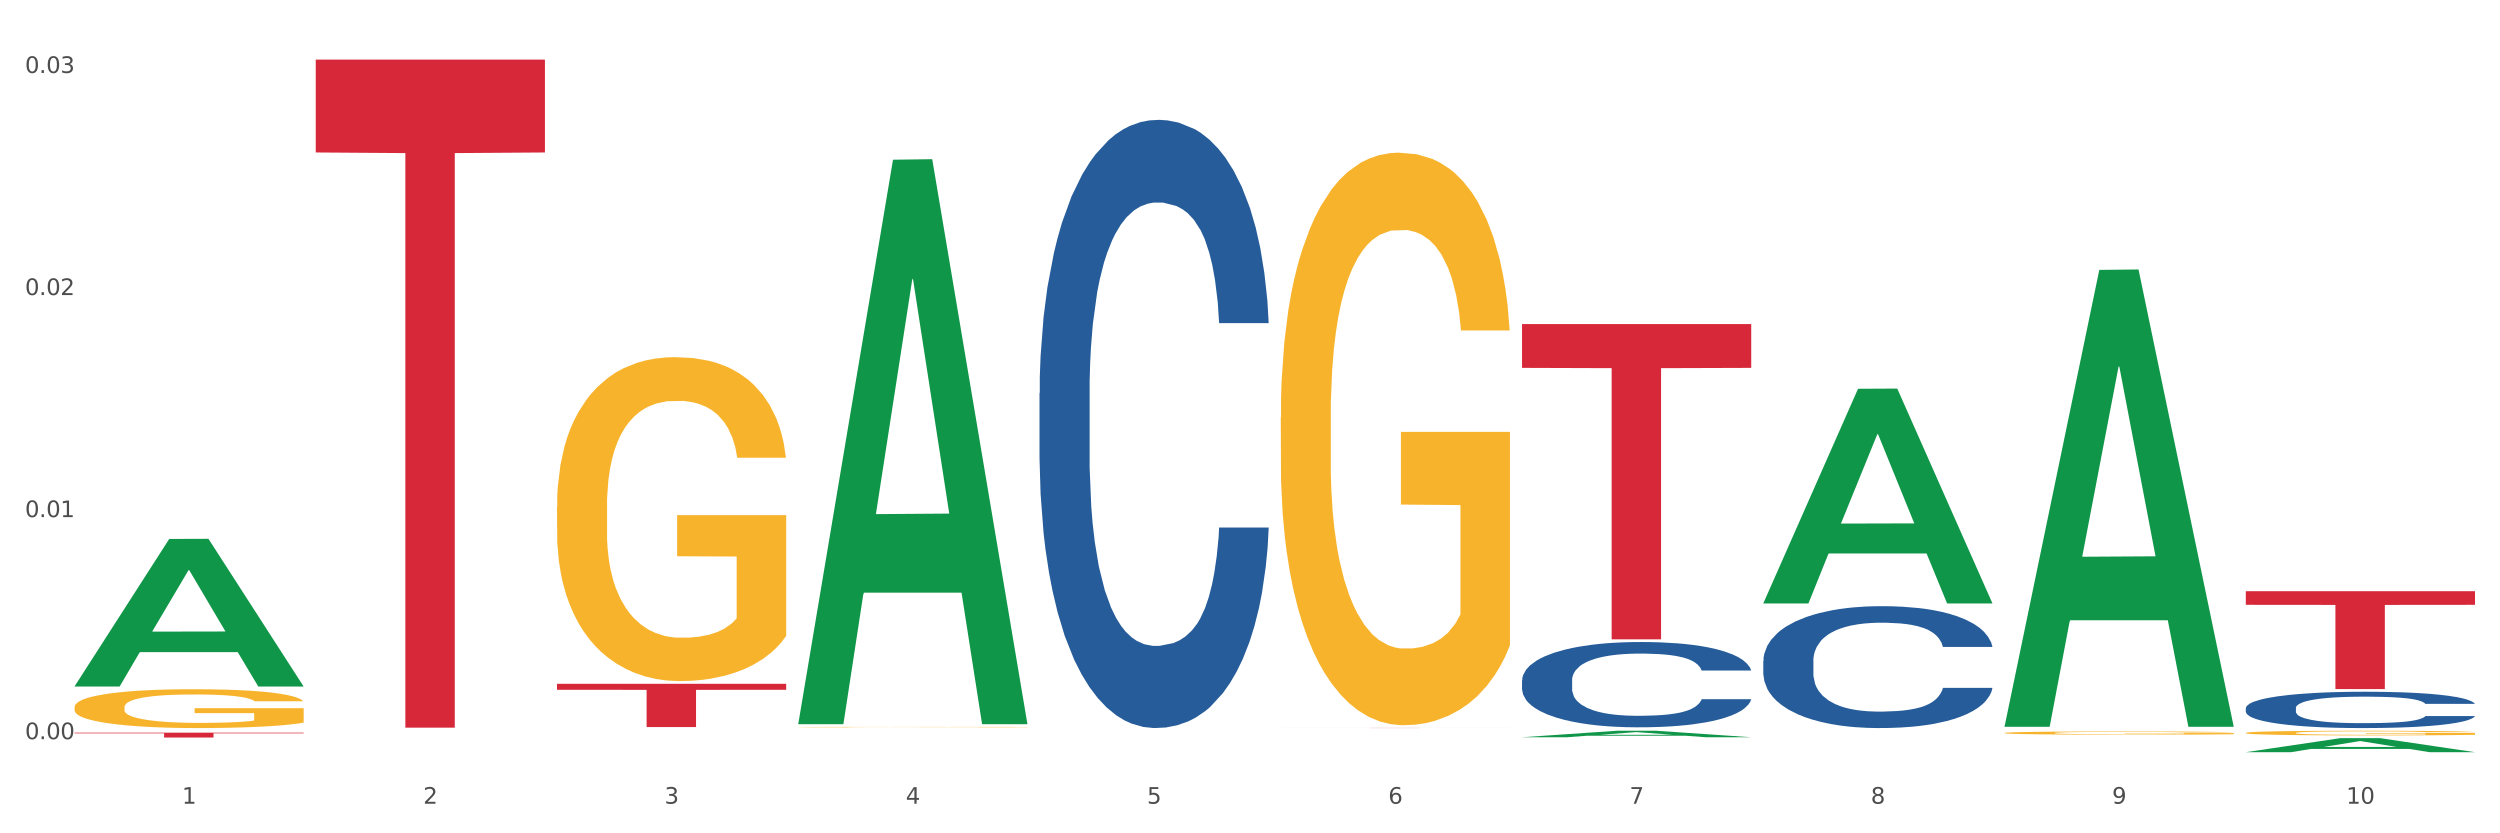 <?xml version="1.0" encoding="utf-8" standalone="no"?>
<!DOCTYPE svg PUBLIC "-//W3C//DTD SVG 1.1//EN"
  "http://www.w3.org/Graphics/SVG/1.1/DTD/svg11.dtd">
<svg xmlns:xlink="http://www.w3.org/1999/xlink" width="1080pt" height="360pt" viewBox="0 0 1080 360" xmlns="http://www.w3.org/2000/svg" version="1.1">
 <rect x="0" y="0" width="1080" height="360" fill="#333333" stroke="none"/>
 <defs>
  <style type="text/css">*{stroke-linejoin: round; stroke-linecap: butt}</style>
 </defs>
 <g id="figure_1">
  <g id="patch_1">
   <path d="M 0 360 
L 1080 360 
L 1080 0 
L 0 0 
z
" style="fill: #ffffff; stroke: #ffffff; stroke-linejoin: miter"/>
  </g>
  <g id="axes_1">
   <g id="matplotlib.axis_1">
    <g id="xtick_1">
     <g id="text_1">
      <!-- 1 -->
      <g style="fill: #4d4d4d" transform="translate(78.627 347.204) scale(0.096 -0.096)">
       <defs>
        <path id="DejaVuSans-31" d="M 794 531 
L 1825 531 
L 1825 4091 
L 703 3866 
L 703 4441 
L 1819 4666 
L 2450 4666 
L 2450 531 
L 3481 531 
L 3481 0 
L 794 0 
L 794 531 
z
" transform="scale(0.016)"/>
       </defs>
       <use xlink:href="#DejaVuSans-31"/>
      </g>
     </g>
    </g>
    <g id="xtick_2">
     <g id="text_2">
      <!-- 2 -->
      <g style="fill: #4d4d4d" transform="translate(182.851 347.204) scale(0.096 -0.096)">
       <defs>
        <path id="DejaVuSans-32" d="M 1228 531 
L 3431 531 
L 3431 0 
L 469 0 
L 469 531 
Q 828 903 1448 1529 
Q 2069 2156 2228 2338 
Q 2531 2678 2651 2914 
Q 2772 3150 2772 3378 
Q 2772 3750 2511 3984 
Q 2250 4219 1831 4219 
Q 1534 4219 1204 4116 
Q 875 4013 500 3803 
L 500 4441 
Q 881 4594 1212 4672 
Q 1544 4750 1819 4750 
Q 2544 4750 2975 4387 
Q 3406 4025 3406 3419 
Q 3406 3131 3298 2873 
Q 3191 2616 2906 2266 
Q 2828 2175 2409 1742 
Q 1991 1309 1228 531 
z
" transform="scale(0.016)"/>
       </defs>
       <use xlink:href="#DejaVuSans-32"/>
      </g>
     </g>
    </g>
    <g id="xtick_3">
     <g id="text_3">
      <!-- 3 -->
      <g style="fill: #4d4d4d" transform="translate(287.074 347.204) scale(0.096 -0.096)">
       <defs>
        <path id="DejaVuSans-33" d="M 2597 2516 
Q 3050 2419 3304 2112 
Q 3559 1806 3559 1356 
Q 3559 666 3084 287 
Q 2609 -91 1734 -91 
Q 1441 -91 1130 -33 
Q 819 25 488 141 
L 488 750 
Q 750 597 1062 519 
Q 1375 441 1716 441 
Q 2309 441 2620 675 
Q 2931 909 2931 1356 
Q 2931 1769 2642 2001 
Q 2353 2234 1838 2234 
L 1294 2234 
L 1294 2753 
L 1863 2753 
Q 2328 2753 2575 2939 
Q 2822 3125 2822 3475 
Q 2822 3834 2567 4026 
Q 2313 4219 1838 4219 
Q 1578 4219 1281 4162 
Q 984 4106 628 3988 
L 628 4550 
Q 988 4650 1302 4700 
Q 1616 4750 1894 4750 
Q 2613 4750 3031 4423 
Q 3450 4097 3450 3541 
Q 3450 3153 3228 2886 
Q 3006 2619 2597 2516 
z
" transform="scale(0.016)"/>
       </defs>
       <use xlink:href="#DejaVuSans-33"/>
      </g>
     </g>
    </g>
    <g id="xtick_4">
     <g id="text_4">
      <!-- 4 -->
      <g style="fill: #4d4d4d" transform="translate(391.298 347.204) scale(0.096 -0.096)">
       <defs>
        <path id="DejaVuSans-34" d="M 2419 4116 
L 825 1625 
L 2419 1625 
L 2419 4116 
z
M 2253 4666 
L 3047 4666 
L 3047 1625 
L 3713 1625 
L 3713 1100 
L 3047 1100 
L 3047 0 
L 2419 0 
L 2419 1100 
L 313 1100 
L 313 1709 
L 2253 4666 
z
" transform="scale(0.016)"/>
       </defs>
       <use xlink:href="#DejaVuSans-34"/>
      </g>
     </g>
    </g>
    <g id="xtick_5">
     <g id="text_5">
      <!-- 5 -->
      <g style="fill: #4d4d4d" transform="translate(495.522 347.204) scale(0.096 -0.096)">
       <defs>
        <path id="DejaVuSans-35" d="M 691 4666 
L 3169 4666 
L 3169 4134 
L 1269 4134 
L 1269 2991 
Q 1406 3038 1543 3061 
Q 1681 3084 1819 3084 
Q 2600 3084 3056 2656 
Q 3513 2228 3513 1497 
Q 3513 744 3044 326 
Q 2575 -91 1722 -91 
Q 1428 -91 1123 -41 
Q 819 9 494 109 
L 494 744 
Q 775 591 1075 516 
Q 1375 441 1709 441 
Q 2250 441 2565 725 
Q 2881 1009 2881 1497 
Q 2881 1984 2565 2268 
Q 2250 2553 1709 2553 
Q 1456 2553 1204 2497 
Q 953 2441 691 2322 
L 691 4666 
z
" transform="scale(0.016)"/>
       </defs>
       <use xlink:href="#DejaVuSans-35"/>
      </g>
     </g>
    </g>
    <g id="xtick_6">
     <g id="text_6">
      <!-- 6 -->
      <g style="fill: #4d4d4d" transform="translate(599.745 347.204) scale(0.096 -0.096)">
       <defs>
        <path id="DejaVuSans-36" d="M 2113 2584 
Q 1688 2584 1439 2293 
Q 1191 2003 1191 1497 
Q 1191 994 1439 701 
Q 1688 409 2113 409 
Q 2538 409 2786 701 
Q 3034 994 3034 1497 
Q 3034 2003 2786 2293 
Q 2538 2584 2113 2584 
z
M 3366 4563 
L 3366 3988 
Q 3128 4100 2886 4159 
Q 2644 4219 2406 4219 
Q 1781 4219 1451 3797 
Q 1122 3375 1075 2522 
Q 1259 2794 1537 2939 
Q 1816 3084 2150 3084 
Q 2853 3084 3261 2657 
Q 3669 2231 3669 1497 
Q 3669 778 3244 343 
Q 2819 -91 2113 -91 
Q 1303 -91 875 529 
Q 447 1150 447 2328 
Q 447 3434 972 4092 
Q 1497 4750 2381 4750 
Q 2619 4750 2861 4703 
Q 3103 4656 3366 4563 
z
" transform="scale(0.016)"/>
       </defs>
       <use xlink:href="#DejaVuSans-36"/>
      </g>
     </g>
    </g>
    <g id="xtick_7">
     <g id="text_7">
      <!-- 7 -->
      <g style="fill: #4d4d4d" transform="translate(703.969 347.204) scale(0.096 -0.096)">
       <defs>
        <path id="DejaVuSans-37" d="M 525 4666 
L 3525 4666 
L 3525 4397 
L 1831 0 
L 1172 0 
L 2766 4134 
L 525 4134 
L 525 4666 
z
" transform="scale(0.016)"/>
       </defs>
       <use xlink:href="#DejaVuSans-37"/>
      </g>
     </g>
    </g>
    <g id="xtick_8">
     <g id="text_8">
      <!-- 8 -->
      <g style="fill: #4d4d4d" transform="translate(808.193 347.204) scale(0.096 -0.096)">
       <defs>
        <path id="DejaVuSans-38" d="M 2034 2216 
Q 1584 2216 1326 1975 
Q 1069 1734 1069 1313 
Q 1069 891 1326 650 
Q 1584 409 2034 409 
Q 2484 409 2743 651 
Q 3003 894 3003 1313 
Q 3003 1734 2745 1975 
Q 2488 2216 2034 2216 
z
M 1403 2484 
Q 997 2584 770 2862 
Q 544 3141 544 3541 
Q 544 4100 942 4425 
Q 1341 4750 2034 4750 
Q 2731 4750 3128 4425 
Q 3525 4100 3525 3541 
Q 3525 3141 3298 2862 
Q 3072 2584 2669 2484 
Q 3125 2378 3379 2068 
Q 3634 1759 3634 1313 
Q 3634 634 3220 271 
Q 2806 -91 2034 -91 
Q 1263 -91 848 271 
Q 434 634 434 1313 
Q 434 1759 690 2068 
Q 947 2378 1403 2484 
z
M 1172 3481 
Q 1172 3119 1398 2916 
Q 1625 2713 2034 2713 
Q 2441 2713 2670 2916 
Q 2900 3119 2900 3481 
Q 2900 3844 2670 4047 
Q 2441 4250 2034 4250 
Q 1625 4250 1398 4047 
Q 1172 3844 1172 3481 
z
" transform="scale(0.016)"/>
       </defs>
       <use xlink:href="#DejaVuSans-38"/>
      </g>
     </g>
    </g>
    <g id="xtick_9">
     <g id="text_9">
      <!-- 9 -->
      <g style="fill: #4d4d4d" transform="translate(912.416 347.204) scale(0.096 -0.096)">
       <defs>
        <path id="DejaVuSans-39" d="M 703 97 
L 703 672 
Q 941 559 1184 500 
Q 1428 441 1663 441 
Q 2288 441 2617 861 
Q 2947 1281 2994 2138 
Q 2813 1869 2534 1725 
Q 2256 1581 1919 1581 
Q 1219 1581 811 2004 
Q 403 2428 403 3163 
Q 403 3881 828 4315 
Q 1253 4750 1959 4750 
Q 2769 4750 3195 4129 
Q 3622 3509 3622 2328 
Q 3622 1225 3098 567 
Q 2575 -91 1691 -91 
Q 1453 -91 1209 -44 
Q 966 3 703 97 
z
M 1959 2075 
Q 2384 2075 2632 2365 
Q 2881 2656 2881 3163 
Q 2881 3666 2632 3958 
Q 2384 4250 1959 4250 
Q 1534 4250 1286 3958 
Q 1038 3666 1038 3163 
Q 1038 2656 1286 2365 
Q 1534 2075 1959 2075 
z
" transform="scale(0.016)"/>
       </defs>
       <use xlink:href="#DejaVuSans-39"/>
      </g>
     </g>
    </g>
    <g id="xtick_10">
     <g id="text_10">
      <!-- 10 -->
      <g style="fill: #4d4d4d" transform="translate(1013.586 347.204) scale(0.096 -0.096)">
       <defs>
        <path id="DejaVuSans-30" d="M 2034 4250 
Q 1547 4250 1301 3770 
Q 1056 3291 1056 2328 
Q 1056 1369 1301 889 
Q 1547 409 2034 409 
Q 2525 409 2770 889 
Q 3016 1369 3016 2328 
Q 3016 3291 2770 3770 
Q 2525 4250 2034 4250 
z
M 2034 4750 
Q 2819 4750 3233 4129 
Q 3647 3509 3647 2328 
Q 3647 1150 3233 529 
Q 2819 -91 2034 -91 
Q 1250 -91 836 529 
Q 422 1150 422 2328 
Q 422 3509 836 4129 
Q 1250 4750 2034 4750 
z
" transform="scale(0.016)"/>
       </defs>
       <use xlink:href="#DejaVuSans-31"/>
       <use xlink:href="#DejaVuSans-30" transform="translate(63.623 0)"/>
      </g>
     </g>
    </g>
    <g id="xtick_11"/>
    <g id="xtick_12"/>
    <g id="xtick_13"/>
    <g id="xtick_14"/>
    <g id="xtick_15"/>
    <g id="xtick_16"/>
    <g id="xtick_17"/>
    <g id="xtick_18"/>
    <g id="xtick_19"/>
   </g>
   <g id="matplotlib.axis_2">
    <g id="ytick_1">
     <g id="text_11">
      <!-- 0.00 -->
      <g style="fill: #4d4d4d" transform="translate(10.8 319.329) scale(0.096 -0.096)">
       <defs>
        <path id="DejaVuSans-2e" d="M 684 794 
L 1344 794 
L 1344 0 
L 684 0 
L 684 794 
z
" transform="scale(0.016)"/>
       </defs>
       <use xlink:href="#DejaVuSans-30"/>
       <use xlink:href="#DejaVuSans-2e" transform="translate(63.623 0)"/>
       <use xlink:href="#DejaVuSans-30" transform="translate(95.41 0)"/>
       <use xlink:href="#DejaVuSans-30" transform="translate(159.033 0)"/>
      </g>
     </g>
    </g>
    <g id="ytick_2">
     <g id="text_12">
      <!-- 0.01 -->
      <g style="fill: #4d4d4d" transform="translate(10.8 223.393) scale(0.096 -0.096)">
       <use xlink:href="#DejaVuSans-30"/>
       <use xlink:href="#DejaVuSans-2e" transform="translate(63.623 0)"/>
       <use xlink:href="#DejaVuSans-30" transform="translate(95.41 0)"/>
       <use xlink:href="#DejaVuSans-31" transform="translate(159.033 0)"/>
      </g>
     </g>
    </g>
    <g id="ytick_3">
     <g id="text_13">
      <!-- 0.02 -->
      <g style="fill: #4d4d4d" transform="translate(10.8 127.457) scale(0.096 -0.096)">
       <use xlink:href="#DejaVuSans-30"/>
       <use xlink:href="#DejaVuSans-2e" transform="translate(63.623 0)"/>
       <use xlink:href="#DejaVuSans-30" transform="translate(95.41 0)"/>
       <use xlink:href="#DejaVuSans-32" transform="translate(159.033 0)"/>
      </g>
     </g>
    </g>
    <g id="ytick_4">
     <g id="text_14">
      <!-- 0.03 -->
      <g style="fill: #4d4d4d" transform="translate(10.8 31.521) scale(0.096 -0.096)">
       <use xlink:href="#DejaVuSans-30"/>
       <use xlink:href="#DejaVuSans-2e" transform="translate(63.623 0)"/>
       <use xlink:href="#DejaVuSans-30" transform="translate(95.41 0)"/>
       <use xlink:href="#DejaVuSans-33" transform="translate(159.033 0)"/>
      </g>
     </g>
    </g>
    <g id="ytick_5"/>
    <g id="ytick_6"/>
    <g id="ytick_7"/>
   </g>
   <g id="PolyCollection_1">
    <path d="M 32.175 296.473 
L 32.277 296.413 
L 73.107 232.827 
L 90.051 232.767 
L 131.187 296.593 
L 111.589 296.593 
L 102.709 281.73 
L 60.552 281.73 
L 60.246 281.97 
L 51.671 296.593 
L 32.175 296.593 
L 32.175 296.473 
L 65.86 272.861 
L 97.401 272.801 
L 81.783 246.371 
L 81.579 246.251 
L 81.375 246.431 
L 65.758 272.801 
L 65.86 272.861 
L 32.175 296.473 
z
" clip-path="url(#pa22c8a66b6)" style="fill: #109648"/>
    <path d="M 344.846 314.108 
L 344.963 314.108 
L 344.963 314.101 
L 345.197 314.096 
L 346.366 314.083 
L 348.119 314.072 
L 349.405 314.066 
L 350.691 314.061 
L 352.21 314.056 
L 354.081 314.052 
L 357.471 314.044 
L 359.575 314.041 
L 362.147 314.037 
L 366.823 314.031 
L 370.213 314.028 
L 373.72 314.025 
L 379.448 314.022 
L 383.188 314.021 
L 387.163 314.02 
L 391.956 314.019 
L 395.579 314.019 
L 403.529 314.019 
L 410.309 314.021 
L 413.582 314.022 
L 417.79 314.024 
L 420.011 314.026 
L 423.635 314.028 
L 427.376 314.032 
L 429.947 314.035 
L 433.805 314.041 
L 436.728 314.047 
L 439.416 314.055 
L 440.819 314.06 
L 441.871 314.065 
L 442.806 314.07 
L 443.741 314.079 
L 422.7 314.079 
L 421.882 314.073 
L 420.596 314.067 
L 418.725 314.061 
L 417.089 314.058 
L 414.283 314.053 
L 411.711 314.05 
L 409.023 314.048 
L 405.75 314.046 
L 403.178 314.046 
L 399.554 314.045 
L 392.423 314.045 
L 387.63 314.046 
L 384.357 314.048 
L 382.253 314.05 
L 380.383 314.052 
L 378.279 314.054 
L 375.824 314.058 
L 374.07 314.061 
L 372.317 314.065 
L 370.914 314.07 
L 369.628 314.074 
L 368.576 314.08 
L 367.758 314.085 
L 367.056 314.092 
L 366.472 314.103 
L 366.472 314.127 
L 366.706 314.133 
L 367.29 314.14 
L 367.992 314.145 
L 369.161 314.152 
L 370.213 314.156 
L 372.2 314.163 
L 374.421 314.168 
L 376.174 314.171 
L 377.928 314.174 
L 380.967 314.178 
L 384.357 314.181 
L 387.28 314.183 
L 391.254 314.185 
L 393.943 314.185 
L 396.281 314.186 
L 402.009 314.186 
L 406.1 314.185 
L 410.659 314.184 
L 414.166 314.182 
L 417.089 314.181 
L 420.362 314.177 
L 422.466 314.174 
L 422.466 314.138 
L 396.748 314.137 
L 396.748 314.113 
L 443.858 314.113 
L 443.858 314.185 
L 441.871 314.188 
L 439.65 314.192 
L 437.312 314.195 
L 433.805 314.199 
L 429.597 314.202 
L 425.856 314.205 
L 421.882 314.207 
L 417.206 314.209 
L 411.127 314.21 
L 407.386 314.211 
L 402.71 314.212 
L 397.216 314.212 
L 392.423 314.211 
L 387.747 314.211 
L 382.838 314.209 
L 378.045 314.207 
L 374.421 314.204 
L 370.797 314.202 
L 366.94 314.198 
L 363.9 314.194 
L 361.562 314.191 
L 358.99 314.187 
L 356.185 314.182 
L 354.081 314.177 
L 352.21 314.172 
L 350.223 314.166 
L 348.82 314.16 
L 347.418 314.153 
L 346.599 314.148 
L 345.664 314.14 
L 344.963 314.129 
L 344.846 314.108 
z
" clip-path="url(#pa22c8a66b6)" style="fill: #f7b32b"/>
    <path d="M 553.293 180.248 
L 553.41 180.022 
L 553.41 171.89 
L 553.644 164.887 
L 554.813 147.944 
L 556.566 133.938 
L 557.852 126.483 
L 559.138 120.384 
L 560.658 114.285 
L 562.528 107.959 
L 565.918 98.697 
L 568.022 93.953 
L 570.594 88.983 
L 575.27 81.755 
L 578.66 77.688 
L 582.167 74.3 
L 587.895 70.234 
L 591.636 68.426 
L 595.61 67.071 
L 600.403 66.167 
L 604.027 65.941 
L 611.976 66.619 
L 618.756 68.652 
L 622.029 70.234 
L 626.237 72.944 
L 628.458 74.752 
L 632.082 78.366 
L 635.823 83.11 
L 638.395 87.176 
L 642.252 94.857 
L 645.175 102.538 
L 647.863 112.025 
L 649.266 118.577 
L 650.318 124.676 
L 651.253 131.679 
L 652.189 142.748 
L 631.147 142.748 
L 630.329 134.842 
L 629.043 127.387 
L 627.173 120.158 
L 625.536 115.64 
L 622.73 109.992 
L 620.159 106.378 
L 617.47 103.667 
L 614.197 101.408 
L 611.625 100.279 
L 608.001 99.375 
L 600.87 99.601 
L 596.078 101.408 
L 592.805 103.667 
L 590.7 105.7 
L 588.83 107.959 
L 586.726 111.122 
L 584.271 115.866 
L 582.518 120.158 
L 580.764 125.58 
L 579.361 131.001 
L 578.075 137.327 
L 577.023 144.104 
L 576.205 151.107 
L 575.504 159.691 
L 574.919 173.923 
L 574.919 204.871 
L 575.153 211.874 
L 575.737 221.136 
L 576.439 228.139 
L 577.608 236.498 
L 578.66 242.145 
L 580.647 250.278 
L 582.868 257.055 
L 584.622 261.347 
L 586.375 264.961 
L 589.415 269.931 
L 592.805 273.998 
L 595.727 276.482 
L 599.702 278.741 
L 602.39 279.645 
L 604.728 280.097 
L 610.456 280.097 
L 614.548 279.419 
L 619.107 277.838 
L 622.613 275.805 
L 625.536 273.32 
L 628.809 269.254 
L 630.913 265.413 
L 630.913 218.2 
L 605.196 217.974 
L 605.196 186.573 
L 652.306 186.573 
L 652.306 278.741 
L 650.318 283.485 
L 648.097 287.778 
L 645.759 291.618 
L 642.252 296.362 
L 638.044 300.88 
L 634.303 304.043 
L 630.329 306.753 
L 625.653 309.238 
L 619.574 311.497 
L 615.833 312.401 
L 611.158 313.079 
L 605.663 313.305 
L 600.87 312.853 
L 596.195 311.723 
L 591.285 309.69 
L 586.492 306.753 
L 582.868 303.817 
L 579.244 300.202 
L 575.387 295.458 
L 572.347 290.94 
L 570.009 286.874 
L 567.438 281.678 
L 564.632 274.901 
L 562.528 268.802 
L 560.658 262.477 
L 558.67 254.344 
L 557.268 247.341 
L 555.865 238.531 
L 555.047 231.98 
L 554.111 221.814 
L 553.41 207.582 
L 553.293 180.248 
z
" clip-path="url(#pa22c8a66b6)" style="fill: #f7b32b"/>
    <path d="M 865.964 316.639 
L 866.081 316.638 
L 866.081 316.592 
L 866.315 316.553 
L 867.484 316.457 
L 869.237 316.378 
L 870.523 316.336 
L 871.809 316.302 
L 873.329 316.268 
L 875.199 316.232 
L 878.589 316.18 
L 880.693 316.153 
L 883.265 316.125 
L 887.941 316.084 
L 891.331 316.061 
L 894.838 316.042 
L 900.566 316.019 
L 904.306 316.009 
L 908.281 316.002 
L 913.074 315.997 
L 916.698 315.995 
L 924.647 315.999 
L 931.427 316.011 
L 934.7 316.019 
L 938.908 316.035 
L 941.129 316.045 
L 944.753 316.065 
L 948.494 316.092 
L 951.066 316.115 
L 954.923 316.158 
L 957.846 316.201 
L 960.534 316.255 
L 961.937 316.292 
L 962.989 316.326 
L 963.924 316.366 
L 964.859 316.428 
L 943.818 316.428 
L 943 316.383 
L 941.714 316.341 
L 939.843 316.301 
L 938.207 316.275 
L 935.401 316.243 
L 932.829 316.223 
L 930.141 316.208 
L 926.868 316.195 
L 924.296 316.189 
L 920.672 316.184 
L 913.541 316.185 
L 908.749 316.195 
L 905.475 316.208 
L 903.371 316.219 
L 901.501 316.232 
L 899.397 316.25 
L 896.942 316.276 
L 895.188 316.301 
L 893.435 316.331 
L 892.032 316.362 
L 890.746 316.397 
L 889.694 316.435 
L 888.876 316.475 
L 888.175 316.523 
L 887.59 316.603 
L 887.59 316.778 
L 887.824 316.817 
L 888.408 316.869 
L 889.11 316.909 
L 890.279 316.956 
L 891.331 316.988 
L 893.318 317.033 
L 895.539 317.072 
L 897.293 317.096 
L 899.046 317.116 
L 902.085 317.144 
L 905.475 317.167 
L 908.398 317.181 
L 912.372 317.194 
L 915.061 317.199 
L 917.399 317.201 
L 923.127 317.201 
L 927.218 317.198 
L 931.777 317.189 
L 935.284 317.177 
L 938.207 317.163 
L 941.48 317.14 
L 943.584 317.119 
L 943.584 316.853 
L 917.867 316.852 
L 917.867 316.675 
L 964.976 316.675 
L 964.976 317.194 
L 962.989 317.221 
L 960.768 317.245 
L 958.43 317.266 
L 954.923 317.293 
L 950.715 317.318 
L 946.974 317.336 
L 943 317.352 
L 938.324 317.366 
L 932.245 317.378 
L 928.504 317.383 
L 923.828 317.387 
L 918.334 317.388 
L 913.541 317.386 
L 908.865 317.38 
L 903.956 317.368 
L 899.163 317.352 
L 895.539 317.335 
L 891.915 317.315 
L 888.058 317.288 
L 885.018 317.262 
L 882.68 317.24 
L 880.109 317.21 
L 877.303 317.172 
L 875.199 317.138 
L 873.329 317.102 
L 871.341 317.056 
L 869.938 317.017 
L 868.536 316.967 
L 867.717 316.93 
L 866.782 316.873 
L 866.081 316.793 
L 865.964 316.639 
z
" clip-path="url(#pa22c8a66b6)" style="fill: #f7b32b"/>
    <path d="M 970.188 316.615 
L 970.304 316.613 
L 970.304 316.547 
L 970.538 316.49 
L 971.707 316.351 
L 973.461 316.237 
L 974.747 316.176 
L 976.032 316.126 
L 977.552 316.077 
L 979.422 316.025 
L 982.813 315.949 
L 984.917 315.911 
L 987.488 315.87 
L 992.164 315.811 
L 995.554 315.778 
L 999.061 315.75 
L 1004.789 315.717 
L 1008.53 315.703 
L 1012.505 315.691 
L 1017.297 315.684 
L 1020.921 315.682 
L 1028.87 315.688 
L 1035.65 315.704 
L 1038.923 315.717 
L 1043.132 315.739 
L 1045.353 315.754 
L 1048.977 315.784 
L 1052.717 315.822 
L 1055.289 315.855 
L 1059.147 315.918 
L 1062.069 315.981 
L 1064.758 316.058 
L 1066.161 316.112 
L 1067.213 316.161 
L 1068.148 316.219 
L 1069.083 316.309 
L 1048.041 316.309 
L 1047.223 316.244 
L 1045.937 316.184 
L 1044.067 316.125 
L 1042.43 316.088 
L 1039.625 316.042 
L 1037.053 316.012 
L 1034.364 315.99 
L 1031.091 315.972 
L 1028.52 315.962 
L 1024.896 315.955 
L 1017.765 315.957 
L 1012.972 315.972 
L 1009.699 315.99 
L 1007.595 316.007 
L 1005.724 316.025 
L 1003.62 316.051 
L 1001.165 316.09 
L 999.412 316.125 
L 997.659 316.169 
L 996.256 316.213 
L 994.97 316.265 
L 993.918 316.32 
L 993.1 316.377 
L 992.398 316.447 
L 991.814 316.563 
L 991.814 316.816 
L 992.047 316.873 
L 992.632 316.948 
L 993.333 317.006 
L 994.502 317.074 
L 995.554 317.12 
L 997.542 317.186 
L 999.763 317.241 
L 1001.516 317.277 
L 1003.27 317.306 
L 1006.309 317.347 
L 1009.699 317.38 
L 1012.621 317.4 
L 1016.596 317.418 
L 1019.285 317.426 
L 1021.623 317.429 
L 1027.351 317.429 
L 1031.442 317.424 
L 1036.001 317.411 
L 1039.508 317.394 
L 1042.43 317.374 
L 1045.704 317.341 
L 1047.808 317.31 
L 1047.808 316.924 
L 1022.09 316.923 
L 1022.09 316.666 
L 1069.2 316.666 
L 1069.2 317.418 
L 1067.213 317.457 
L 1064.992 317.492 
L 1062.654 317.523 
L 1059.147 317.562 
L 1054.938 317.599 
L 1051.198 317.625 
L 1047.223 317.647 
L 1042.547 317.667 
L 1036.469 317.686 
L 1032.728 317.693 
L 1028.052 317.699 
L 1022.558 317.7 
L 1017.765 317.697 
L 1013.089 317.688 
L 1008.179 317.671 
L 1003.387 317.647 
L 999.763 317.623 
L 996.139 317.594 
L 992.281 317.555 
L 989.242 317.518 
L 986.904 317.485 
L 984.332 317.442 
L 981.527 317.387 
L 979.422 317.337 
L 977.552 317.286 
L 975.565 317.219 
L 974.162 317.162 
L 972.759 317.09 
L 971.941 317.037 
L 971.006 316.954 
L 970.304 316.838 
L 970.188 316.615 
z
" clip-path="url(#pa22c8a66b6)" style="fill: #f7b32b"/>
    <path d="M 970.188 305.885 
L 970.305 305.87 
L 970.305 305.469 
L 970.656 304.925 
L 971.943 303.922 
L 973.582 303.163 
L 976.39 302.275 
L 977.912 301.902 
L 979.902 301.487 
L 983.998 300.814 
L 988.679 300.241 
L 991.956 299.925 
L 994.414 299.725 
L 999.915 299.367 
L 1003.075 299.209 
L 1006.352 299.08 
L 1009.161 298.994 
L 1013.842 298.894 
L 1017.587 298.851 
L 1021.917 298.837 
L 1025.546 298.851 
L 1030.344 298.908 
L 1037.366 299.08 
L 1040.058 299.18 
L 1043.686 299.352 
L 1047.431 299.582 
L 1050.474 299.811 
L 1053.985 300.14 
L 1057.613 300.57 
L 1061.125 301.114 
L 1063.582 301.616 
L 1065.572 302.146 
L 1067.327 302.79 
L 1068.615 303.492 
L 1069.2 304.08 
L 1047.782 304.08 
L 1047.197 303.55 
L 1046.027 302.977 
L 1044.857 302.59 
L 1043.569 302.275 
L 1041.58 301.917 
L 1039.824 301.687 
L 1036.898 301.415 
L 1034.206 301.243 
L 1031.983 301.143 
L 1029.291 301.057 
L 1023.556 300.971 
L 1019.46 300.971 
L 1016.885 301 
L 1013.725 301.071 
L 1011.033 301.172 
L 1007.873 301.344 
L 1005.415 301.53 
L 1002.958 301.773 
L 1001.553 301.945 
L 999.447 302.26 
L 998.042 302.518 
L 996.17 302.962 
L 995.116 303.277 
L 993.244 304.094 
L 992.424 304.696 
L 992.073 305.111 
L 991.839 305.569 
L 991.839 307.804 
L 992.541 308.807 
L 993.127 309.237 
L 994.063 309.724 
L 995.818 310.354 
L 998.393 310.97 
L 1001.085 311.414 
L 1003.309 311.686 
L 1005.415 311.887 
L 1007.522 312.044 
L 1010.097 312.188 
L 1012.203 312.274 
L 1015.363 312.359 
L 1019.109 312.402 
L 1022.035 312.402 
L 1028.003 312.331 
L 1030.695 312.259 
L 1033.27 312.159 
L 1036.079 312.001 
L 1038.303 311.829 
L 1039.59 311.701 
L 1041.697 311.428 
L 1043.335 311.142 
L 1044.739 310.812 
L 1045.676 310.526 
L 1046.729 310.096 
L 1047.548 309.609 
L 1047.782 309.351 
L 1069.2 309.351 
L 1068.732 309.867 
L 1067.913 310.368 
L 1066.274 311.042 
L 1064.987 311.428 
L 1062.997 311.901 
L 1060.89 312.302 
L 1057.965 312.746 
L 1055.273 313.076 
L 1052.464 313.362 
L 1049.421 313.62 
L 1043.92 313.978 
L 1041.931 314.078 
L 1037.717 314.25 
L 1034.44 314.351 
L 1029.642 314.451 
L 1024.726 314.508 
L 1019.577 314.523 
L 1015.012 314.494 
L 1009.98 314.408 
L 1006.82 314.322 
L 1003.309 314.193 
L 999.212 313.993 
L 995.35 313.749 
L 991.722 313.462 
L 988.328 313.133 
L 985.168 312.761 
L 981.072 312.145 
L 978.029 311.543 
L 975.805 310.984 
L 974.284 310.512 
L 972.762 309.91 
L 971.943 309.494 
L 970.656 308.492 
L 970.188 307.561 
L 970.188 305.885 
z
" clip-path="url(#pa22c8a66b6)" style="fill: #255c99"/>
    <path d="M 761.74 285.524 
L 761.857 285.476 
L 761.857 284.129 
L 762.208 282.302 
L 763.496 278.936 
L 765.134 276.387 
L 767.943 273.405 
L 769.465 272.155 
L 771.454 270.76 
L 775.551 268.5 
L 780.232 266.576 
L 783.509 265.518 
L 785.967 264.845 
L 791.467 263.643 
L 794.627 263.114 
L 797.904 262.681 
L 800.713 262.393 
L 805.395 262.056 
L 809.14 261.912 
L 813.47 261.864 
L 817.098 261.912 
L 821.897 262.104 
L 828.919 262.681 
L 831.611 263.018 
L 835.239 263.595 
L 838.984 264.364 
L 842.027 265.134 
L 845.538 266.24 
L 849.166 267.683 
L 852.677 269.51 
L 855.135 271.193 
L 857.125 272.972 
L 858.88 275.137 
L 860.168 277.493 
L 860.753 279.465 
L 839.335 279.465 
L 838.75 277.685 
L 837.58 275.762 
L 836.409 274.463 
L 835.122 273.405 
L 833.132 272.203 
L 831.377 271.434 
L 828.451 270.52 
L 825.759 269.943 
L 823.535 269.606 
L 820.843 269.318 
L 815.109 269.029 
L 811.012 269.029 
L 808.438 269.125 
L 805.278 269.366 
L 802.586 269.702 
L 799.426 270.279 
L 796.968 270.905 
L 794.51 271.722 
L 793.106 272.299 
L 790.999 273.357 
L 789.595 274.223 
L 787.722 275.714 
L 786.669 276.772 
L 784.796 279.513 
L 783.977 281.533 
L 783.626 282.927 
L 783.392 284.466 
L 783.392 291.968 
L 784.094 295.334 
L 784.679 296.777 
L 785.616 298.412 
L 787.371 300.528 
L 789.946 302.596 
L 792.638 304.087 
L 794.862 305.001 
L 796.968 305.674 
L 799.075 306.203 
L 801.65 306.684 
L 803.756 306.972 
L 806.916 307.261 
L 810.661 307.405 
L 813.587 307.405 
L 819.556 307.165 
L 822.248 306.924 
L 824.823 306.588 
L 827.632 306.059 
L 829.855 305.482 
L 831.143 305.049 
L 833.249 304.135 
L 834.888 303.173 
L 836.292 302.067 
L 837.229 301.105 
L 838.282 299.663 
L 839.101 298.028 
L 839.335 297.162 
L 860.753 297.162 
L 860.285 298.893 
L 859.465 300.576 
L 857.827 302.837 
L 856.539 304.135 
L 854.55 305.722 
L 852.443 307.069 
L 849.517 308.559 
L 846.825 309.665 
L 844.017 310.627 
L 840.974 311.493 
L 835.473 312.695 
L 833.483 313.032 
L 829.27 313.609 
L 825.993 313.945 
L 821.195 314.282 
L 816.279 314.474 
L 811.13 314.523 
L 806.565 314.426 
L 801.533 314.138 
L 798.373 313.849 
L 794.862 313.416 
L 790.765 312.743 
L 786.903 311.926 
L 783.275 310.964 
L 779.881 309.858 
L 776.721 308.607 
L 772.625 306.54 
L 769.582 304.52 
L 767.358 302.644 
L 765.837 301.057 
L 764.315 299.037 
L 763.496 297.643 
L 762.208 294.277 
L 761.74 291.151 
L 761.74 285.524 
z
" clip-path="url(#pa22c8a66b6)" style="fill: #255c99"/>
    <path d="M 657.517 293.909 
L 657.634 293.875 
L 657.634 292.933 
L 657.985 291.654 
L 659.272 289.298 
L 660.911 287.515 
L 663.72 285.428 
L 665.241 284.553 
L 667.231 283.578 
L 671.327 281.996 
L 676.008 280.65 
L 679.285 279.91 
L 681.743 279.438 
L 687.244 278.597 
L 690.404 278.227 
L 693.681 277.924 
L 696.49 277.722 
L 701.171 277.487 
L 704.916 277.386 
L 709.247 277.352 
L 712.875 277.386 
L 717.673 277.52 
L 724.695 277.924 
L 727.387 278.16 
L 731.015 278.563 
L 734.76 279.102 
L 737.803 279.64 
L 741.314 280.414 
L 744.943 281.424 
L 748.454 282.703 
L 750.911 283.88 
L 752.901 285.126 
L 754.657 286.64 
L 755.944 288.289 
L 756.529 289.668 
L 735.112 289.668 
L 734.526 288.423 
L 733.356 287.077 
L 732.186 286.169 
L 730.898 285.428 
L 728.909 284.587 
L 727.153 284.049 
L 724.227 283.409 
L 721.535 283.005 
L 719.312 282.77 
L 716.62 282.568 
L 710.885 282.366 
L 706.789 282.366 
L 704.214 282.433 
L 701.054 282.602 
L 698.362 282.837 
L 695.202 283.241 
L 692.745 283.679 
L 690.287 284.251 
L 688.882 284.654 
L 686.776 285.395 
L 685.371 286 
L 683.499 287.044 
L 682.445 287.784 
L 680.573 289.702 
L 679.754 291.115 
L 679.402 292.091 
L 679.168 293.168 
L 679.168 298.418 
L 679.871 300.773 
L 680.456 301.783 
L 681.392 302.927 
L 683.148 304.408 
L 685.722 305.855 
L 688.414 306.898 
L 690.638 307.537 
L 692.745 308.009 
L 694.851 308.379 
L 697.426 308.715 
L 699.533 308.917 
L 702.693 309.119 
L 706.438 309.22 
L 709.364 309.22 
L 715.332 309.052 
L 718.024 308.883 
L 720.599 308.648 
L 723.408 308.278 
L 725.632 307.874 
L 726.919 307.571 
L 729.026 306.932 
L 730.664 306.259 
L 732.069 305.485 
L 733.005 304.812 
L 734.058 303.802 
L 734.877 302.658 
L 735.112 302.052 
L 756.529 302.052 
L 756.061 303.264 
L 755.242 304.441 
L 753.603 306.023 
L 752.316 306.932 
L 750.326 308.042 
L 748.22 308.984 
L 745.294 310.028 
L 742.602 310.802 
L 739.793 311.475 
L 736.75 312.08 
L 731.249 312.922 
L 729.26 313.157 
L 725.046 313.561 
L 721.769 313.797 
L 716.971 314.032 
L 712.055 314.167 
L 706.906 314.2 
L 702.341 314.133 
L 697.309 313.931 
L 694.149 313.729 
L 690.638 313.426 
L 686.542 312.955 
L 682.679 312.383 
L 679.051 311.71 
L 675.657 310.936 
L 672.497 310.061 
L 668.401 308.614 
L 665.358 307.201 
L 663.134 305.888 
L 661.613 304.778 
L 660.091 303.365 
L 659.272 302.389 
L 657.985 300.033 
L 657.517 297.846 
L 657.517 293.909 
z
" clip-path="url(#pa22c8a66b6)" style="fill: #255c99"/>
    <path d="M 449.069 169.832 
L 449.187 169.592 
L 449.187 162.873 
L 449.538 153.755 
L 450.825 136.958 
L 452.464 124.241 
L 455.272 109.364 
L 456.794 103.125 
L 458.783 96.166 
L 462.88 84.889 
L 467.561 75.291 
L 470.838 70.012 
L 473.296 66.652 
L 478.797 60.653 
L 481.957 58.014 
L 485.234 55.854 
L 488.042 54.415 
L 492.724 52.735 
L 496.469 52.015 
L 500.799 51.775 
L 504.427 52.015 
L 509.226 52.975 
L 516.248 55.854 
L 518.94 57.534 
L 522.568 60.414 
L 526.313 64.253 
L 529.356 68.092 
L 532.867 73.611 
L 536.495 80.809 
L 540.006 89.928 
L 542.464 98.326 
L 544.454 107.204 
L 546.209 118.002 
L 547.497 129.76 
L 548.082 139.598 
L 526.664 139.598 
L 526.079 130.719 
L 524.909 121.121 
L 523.738 114.643 
L 522.451 109.364 
L 520.461 103.365 
L 518.706 99.526 
L 515.78 94.967 
L 513.088 92.087 
L 510.864 90.408 
L 508.173 88.968 
L 502.438 87.528 
L 498.342 87.528 
L 495.767 88.008 
L 492.607 89.208 
L 489.915 90.887 
L 486.755 93.767 
L 484.297 96.886 
L 481.84 100.965 
L 480.435 103.845 
L 478.328 109.124 
L 476.924 113.443 
L 475.051 120.881 
L 473.998 126.16 
L 472.126 139.838 
L 471.306 149.916 
L 470.955 156.874 
L 470.721 164.553 
L 470.721 201.985 
L 471.423 218.782 
L 472.009 225.98 
L 472.945 234.139 
L 474.7 244.697 
L 477.275 255.014 
L 479.967 262.453 
L 482.191 267.012 
L 484.297 270.371 
L 486.404 273.011 
L 488.979 275.41 
L 491.085 276.85 
L 494.245 278.29 
L 497.991 279.01 
L 500.916 279.01 
L 506.885 277.81 
L 509.577 276.61 
L 512.152 274.93 
L 514.961 272.291 
L 517.184 269.412 
L 518.472 267.252 
L 520.578 262.693 
L 522.217 257.894 
L 523.621 252.375 
L 524.558 247.576 
L 525.611 240.377 
L 526.43 232.219 
L 526.664 227.9 
L 548.082 227.9 
L 547.614 236.538 
L 546.795 244.937 
L 545.156 256.214 
L 543.869 262.693 
L 541.879 270.611 
L 539.772 277.33 
L 536.846 284.769 
L 534.155 290.287 
L 531.346 295.086 
L 528.303 299.406 
L 522.802 305.404 
L 520.813 307.084 
L 516.599 309.963 
L 513.322 311.643 
L 508.524 313.323 
L 503.608 314.283 
L 498.459 314.523 
L 493.894 314.043 
L 488.862 312.603 
L 485.702 311.163 
L 482.191 309.004 
L 478.094 305.644 
L 474.232 301.565 
L 470.604 296.766 
L 467.21 291.247 
L 464.05 285.008 
L 459.954 274.691 
L 456.911 264.613 
L 454.687 255.254 
L 453.166 247.336 
L 451.644 237.258 
L 450.825 230.299 
L 449.538 213.503 
L 449.069 197.906 
L 449.069 169.832 
z
" clip-path="url(#pa22c8a66b6)" style="fill: #255c99"/>
    <path d="M 32.175 316.521 
L 131.187 316.521 
L 131.187 316.81 
L 92.239 316.812 
L 92.239 318.602 
L 70.888 318.602 
L 70.888 316.812 
L 32.175 316.81 
L 32.175 316.523 
L 32.175 316.521 
z
" clip-path="url(#pa22c8a66b6)" style="fill: #d62839"/>
    <path d="M 136.399 25.759 
L 235.411 25.759 
L 235.411 65.866 
L 196.463 66.137 
L 196.463 314.363 
L 175.112 314.363 
L 175.112 66.137 
L 136.399 65.866 
L 136.399 26.03 
L 136.399 25.759 
z
" clip-path="url(#pa22c8a66b6)" style="fill: #d62839"/>
    <path d="M 240.622 295.397 
L 339.635 295.397 
L 339.635 297.996 
L 300.687 298.013 
L 300.687 314.101 
L 279.336 314.101 
L 279.336 298.013 
L 240.622 297.996 
L 240.622 295.414 
L 240.622 295.397 
z
" clip-path="url(#pa22c8a66b6)" style="fill: #d62839"/>
    <path d="M 553.293 314.464 
L 652.306 314.464 
L 652.306 314.472 
L 613.358 314.472 
L 613.358 314.52 
L 592.006 314.52 
L 592.006 314.472 
L 553.293 314.472 
L 553.293 314.464 
L 553.293 314.464 
z
" clip-path="url(#pa22c8a66b6)" style="fill: #d62839"/>
    <path d="M 657.517 139.993 
L 756.529 139.993 
L 756.529 158.92 
L 717.581 159.048 
L 717.581 276.192 
L 696.23 276.192 
L 696.23 159.048 
L 657.517 158.92 
L 657.517 140.121 
L 657.517 139.993 
z
" clip-path="url(#pa22c8a66b6)" style="fill: #d62839"/>
    <path d="M 970.188 255.41 
L 1069.2 255.41 
L 1069.2 261.284 
L 1030.252 261.323 
L 1030.252 297.677 
L 1008.901 297.677 
L 1008.901 261.323 
L 970.188 261.284 
L 970.188 255.45 
L 970.188 255.41 
z
" clip-path="url(#pa22c8a66b6)" style="fill: #d62839"/>
    <path d="M 240.622 218.958 
L 240.739 218.83 
L 240.739 214.229 
L 240.973 210.267 
L 242.142 200.681 
L 243.895 192.757 
L 245.181 188.539 
L 246.467 185.089 
L 247.987 181.638 
L 249.857 178.059 
L 253.247 172.819 
L 255.351 170.135 
L 257.923 167.323 
L 262.599 163.233 
L 265.989 160.933 
L 269.496 159.016 
L 275.224 156.715 
L 278.965 155.693 
L 282.939 154.926 
L 287.732 154.415 
L 291.356 154.287 
L 299.305 154.67 
L 306.085 155.82 
L 309.358 156.715 
L 313.566 158.249 
L 315.788 159.271 
L 319.411 161.316 
L 323.152 164 
L 325.724 166.301 
L 329.581 170.646 
L 332.504 174.992 
L 335.193 180.36 
L 336.595 184.066 
L 337.647 187.517 
L 338.583 191.479 
L 339.518 197.742 
L 318.476 197.742 
L 317.658 193.268 
L 316.372 189.051 
L 314.502 184.961 
L 312.865 182.405 
L 310.06 179.209 
L 307.488 177.164 
L 304.799 175.631 
L 301.526 174.353 
L 298.954 173.714 
L 295.33 173.202 
L 288.2 173.33 
L 283.407 174.353 
L 280.134 175.631 
L 278.03 176.781 
L 276.159 178.059 
L 274.055 179.848 
L 271.6 182.532 
L 269.847 184.961 
L 268.093 188.028 
L 266.69 191.096 
L 265.405 194.674 
L 264.352 198.508 
L 263.534 202.471 
L 262.833 207.327 
L 262.248 215.379 
L 262.248 232.889 
L 262.482 236.851 
L 263.067 242.091 
L 263.768 246.053 
L 264.937 250.782 
L 265.989 253.977 
L 267.976 258.578 
L 270.197 262.413 
L 271.951 264.841 
L 273.704 266.886 
L 276.744 269.698 
L 280.134 271.998 
L 283.056 273.404 
L 287.031 274.682 
L 289.719 275.193 
L 292.057 275.449 
L 297.785 275.449 
L 301.877 275.066 
L 306.436 274.171 
L 309.943 273.021 
L 312.865 271.615 
L 316.138 269.314 
L 318.242 267.142 
L 318.242 240.43 
L 292.525 240.302 
L 292.525 222.536 
L 339.635 222.536 
L 339.635 274.682 
L 337.647 277.366 
L 335.426 279.795 
L 333.088 281.967 
L 329.581 284.651 
L 325.373 287.207 
L 321.632 288.997 
L 317.658 290.53 
L 312.982 291.936 
L 306.903 293.214 
L 303.163 293.726 
L 298.487 294.109 
L 292.992 294.237 
L 288.2 293.981 
L 283.524 293.342 
L 278.614 292.192 
L 273.821 290.53 
L 270.197 288.869 
L 266.574 286.824 
L 262.716 284.14 
L 259.677 281.584 
L 257.339 279.283 
L 254.767 276.344 
L 251.961 272.509 
L 249.857 269.059 
L 247.987 265.48 
L 246 260.879 
L 244.597 256.917 
L 243.194 251.932 
L 242.376 248.226 
L 241.441 242.475 
L 240.739 234.423 
L 240.622 218.958 
z
" clip-path="url(#pa22c8a66b6)" style="fill: #f7b32b"/>
    <path d="M 32.175 305.502 
L 32.292 305.487 
L 32.292 304.936 
L 32.526 304.461 
L 33.695 303.312 
L 35.448 302.363 
L 36.734 301.857 
L 38.02 301.444 
L 39.54 301.03 
L 41.41 300.601 
L 44.8 299.974 
L 46.904 299.652 
L 49.476 299.315 
L 54.152 298.825 
L 57.542 298.549 
L 61.049 298.32 
L 66.777 298.044 
L 70.517 297.921 
L 74.492 297.829 
L 79.285 297.768 
L 82.909 297.753 
L 90.858 297.799 
L 97.638 297.937 
L 100.911 298.044 
L 105.119 298.228 
L 107.34 298.35 
L 110.964 298.595 
L 114.705 298.917 
L 117.277 299.192 
L 121.134 299.713 
L 124.057 300.234 
L 126.745 300.877 
L 128.148 301.321 
L 129.2 301.735 
L 130.135 302.209 
L 131.071 302.96 
L 110.029 302.96 
L 109.211 302.424 
L 107.925 301.919 
L 106.054 301.428 
L 104.418 301.122 
L 101.612 300.739 
L 99.041 300.494 
L 96.352 300.31 
L 93.079 300.157 
L 90.507 300.081 
L 86.883 300.019 
L 79.752 300.035 
L 74.96 300.157 
L 71.686 300.31 
L 69.582 300.448 
L 67.712 300.601 
L 65.608 300.816 
L 63.153 301.137 
L 61.399 301.428 
L 59.646 301.796 
L 58.243 302.164 
L 56.957 302.592 
L 55.905 303.052 
L 55.087 303.527 
L 54.386 304.109 
L 53.801 305.073 
L 53.801 307.171 
L 54.035 307.646 
L 54.619 308.274 
L 55.321 308.749 
L 56.49 309.316 
L 57.542 309.698 
L 59.529 310.25 
L 61.75 310.709 
L 63.504 311 
L 65.257 311.245 
L 68.296 311.582 
L 71.686 311.858 
L 74.609 312.026 
L 78.583 312.179 
L 81.272 312.241 
L 83.61 312.271 
L 89.338 312.271 
L 93.429 312.225 
L 97.988 312.118 
L 101.495 311.98 
L 104.418 311.812 
L 107.691 311.536 
L 109.795 311.276 
L 109.795 308.075 
L 84.078 308.06 
L 84.078 305.931 
L 131.187 305.931 
L 131.187 312.179 
L 129.2 312.501 
L 126.979 312.792 
L 124.641 313.052 
L 121.134 313.374 
L 116.926 313.68 
L 113.185 313.895 
L 109.211 314.078 
L 104.535 314.247 
L 98.456 314.4 
L 94.715 314.461 
L 90.039 314.507 
L 84.545 314.523 
L 79.752 314.492 
L 75.076 314.415 
L 70.167 314.278 
L 65.374 314.078 
L 61.75 313.879 
L 58.126 313.634 
L 54.269 313.313 
L 51.229 313.006 
L 48.891 312.731 
L 46.32 312.378 
L 43.514 311.919 
L 41.41 311.506 
L 39.54 311.077 
L 37.552 310.525 
L 36.15 310.051 
L 34.747 309.453 
L 33.928 309.009 
L 32.993 308.32 
L 32.292 307.355 
L 32.175 305.502 
z
" clip-path="url(#pa22c8a66b6)" style="fill: #f7b32b"/>
    <path d="M 344.846 312.401 
L 344.948 312.171 
L 385.778 68.995 
L 402.722 68.766 
L 443.858 312.859 
L 424.26 312.859 
L 415.379 256.019 
L 373.223 256.019 
L 372.916 256.935 
L 364.342 312.859 
L 344.846 312.859 
L 344.846 312.401 
L 378.53 222.098 
L 410.072 221.868 
L 394.454 120.793 
L 394.25 120.335 
L 394.046 121.022 
L 378.428 221.868 
L 378.53 222.098 
L 344.846 312.401 
z
" clip-path="url(#pa22c8a66b6)" style="fill: #109648"/>
    <path d="M 657.517 318.48 
L 657.619 318.478 
L 698.449 315.685 
L 715.393 315.682 
L 756.529 318.485 
L 736.931 318.485 
L 728.05 317.833 
L 685.893 317.833 
L 685.587 317.843 
L 677.013 318.485 
L 657.517 318.485 
L 657.517 318.48 
L 691.201 317.443 
L 722.742 317.44 
L 707.125 316.28 
L 706.921 316.274 
L 706.717 316.282 
L 691.099 317.44 
L 691.201 317.443 
L 657.517 318.48 
z
" clip-path="url(#pa22c8a66b6)" style="fill: #109648"/>
    <path d="M 761.74 260.53 
L 761.842 260.442 
L 802.672 167.951 
L 819.617 167.864 
L 860.753 260.704 
L 841.154 260.704 
L 832.274 239.085 
L 790.117 239.085 
L 789.811 239.433 
L 781.237 260.704 
L 761.74 260.704 
L 761.74 260.53 
L 795.425 226.183 
L 826.966 226.096 
L 811.349 187.652 
L 811.144 187.478 
L 810.94 187.739 
L 795.323 226.096 
L 795.425 226.183 
L 761.74 260.53 
z
" clip-path="url(#pa22c8a66b6)" style="fill: #109648"/>
    <path d="M 865.964 313.594 
L 866.066 313.408 
L 906.896 116.596 
L 923.84 116.411 
L 964.976 313.965 
L 945.378 313.965 
L 936.498 267.962 
L 894.341 267.962 
L 894.034 268.704 
L 885.46 313.965 
L 865.964 313.965 
L 865.964 313.594 
L 899.649 240.508 
L 931.19 240.323 
L 915.572 158.518 
L 915.368 158.148 
L 915.164 158.704 
L 899.547 240.323 
L 899.649 240.508 
L 865.964 313.594 
z
" clip-path="url(#pa22c8a66b6)" style="fill: #109648"/>
    <path d="M 970.188 324.938 
L 970.29 324.932 
L 1011.12 318.866 
L 1028.064 318.86 
L 1069.2 324.95 
L 1049.602 324.95 
L 1040.721 323.531 
L 998.564 323.531 
L 998.258 323.554 
L 989.684 324.95 
L 970.188 324.95 
L 970.188 324.938 
L 1003.872 322.685 
L 1035.413 322.68 
L 1019.796 320.158 
L 1019.592 320.147 
L 1019.388 320.164 
L 1003.77 322.68 
L 1003.872 322.685 
L 970.188 324.938 
z
" clip-path="url(#pa22c8a66b6)" style="fill: #109648"/>
   </g>
  </g>
 </g>
 <defs>
  <clipPath id="pa22c8a66b6">
   <rect x="32.175" y="10.8" width="1037.025" height="329.109"/>
  </clipPath>
 </defs>
</svg>
